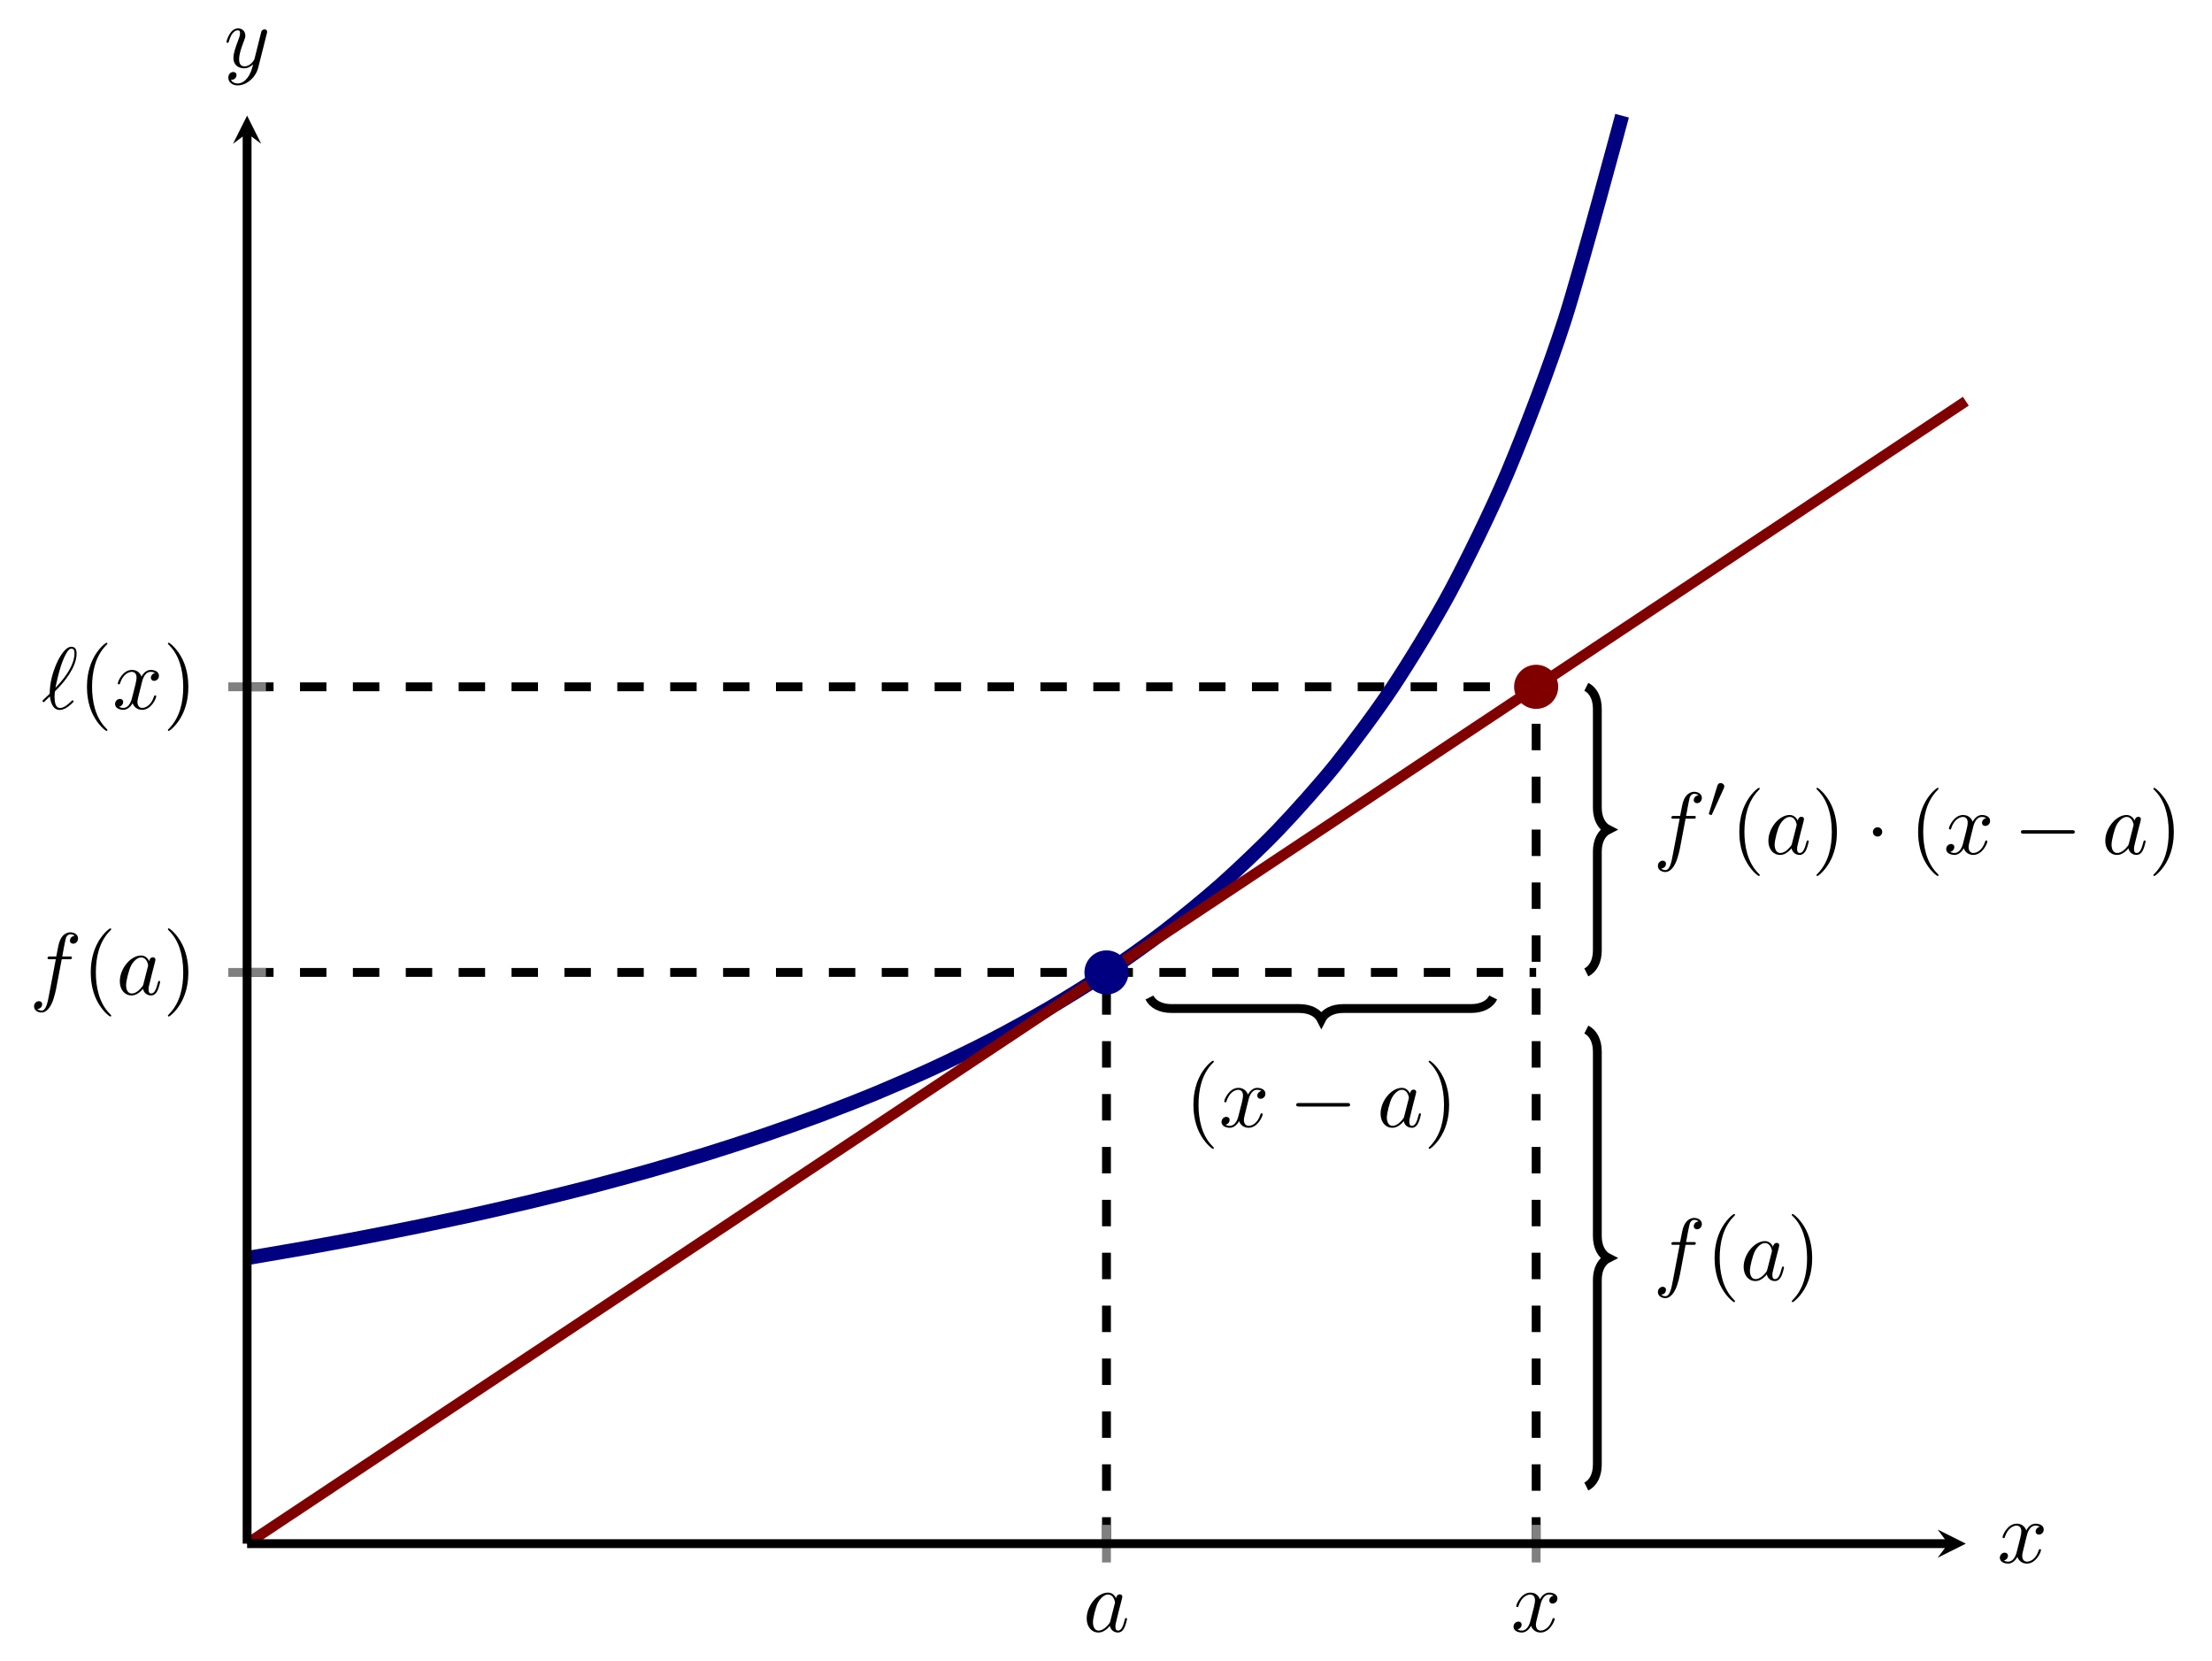 <?xml version="1.0" encoding="UTF-8" standalone="no"?>
<!DOCTYPE svg PUBLIC "-//W3C//DTD SVG 1.1//EN" "http://www.w3.org/Graphics/SVG/1.1/DTD/svg11.dtd">
<svg xmlns="http://www.w3.org/2000/svg" xmlns:xlink="http://www.w3.org/1999/xlink" version="1.1" width="250.03pt" height="187.716pt" viewBox="0 0 250.03 187.716">
<path transform="matrix(1,0,0,-1,27.931,174.46)" stroke-width="1" stroke-linecap="butt" stroke-dasharray="2.989,2.989" stroke-miterlimit="10" stroke-linejoin="miter" fill="none" stroke="#000000" d="M 97.138 0 L 97.138 64.558 "/>
<path transform="matrix(1,0,0,-1,27.931,174.46)" stroke-width="1" stroke-linecap="butt" stroke-dasharray="2.989,2.989" stroke-miterlimit="10" stroke-linejoin="miter" fill="none" stroke="#000000" d="M 0 64.558 L 97.138 64.558 "/>
<path transform="matrix(1,0,0,-1,27.931,174.46)" stroke-width="1" stroke-linecap="butt" stroke-dasharray="2.989,2.989" stroke-miterlimit="10" stroke-linejoin="miter" fill="none" stroke="#000000" d="M 0 96.837 L 145.706 96.837 "/>
<path transform="matrix(1,0,0,-1,27.931,174.46)" stroke-width="1" stroke-linecap="butt" stroke-dasharray="2.989,2.989" stroke-miterlimit="10" stroke-linejoin="miter" fill="none" stroke="#000000" d="M 97.138 64.558 L 145.706 64.558 "/>
<path transform="matrix(1,0,0,-1,27.931,174.46)" stroke-width="1" stroke-linecap="butt" stroke-dasharray="2.989,2.989" stroke-miterlimit="10" stroke-linejoin="miter" fill="none" stroke="#000000" d="M 145.706 0 L 145.706 96.837 "/>
<path transform="matrix(1,0,0,-1,27.931,174.46)" stroke-width="1.594" stroke-linecap="butt" stroke-miterlimit="10" stroke-linejoin="miter" fill="none" stroke="#000080" d="M 0 32.279 C 0 32.279 4.679 33.072 6.476 33.392 C 8.273 33.712 11.155 34.241 12.952 34.584 C 14.749 34.927 17.63 35.497 19.427 35.866 C 21.224 36.235 24.106 36.846 25.903 37.244 C 27.7 37.642 30.582 38.304 32.379 38.735 C 34.176 39.166 37.058 39.88 38.855 40.348 C 40.652 40.815 43.533 41.595 45.33 42.104 C 47.127 42.613 50.009 43.46 51.806 44.016 C 53.603 44.573 56.485 45.502 58.282 46.113 C 60.079 46.723 62.961 47.744 64.758 48.417 C 66.555 49.091 69.437 50.22 71.234 50.967 C 73.031 51.713 75.912 52.965 77.709 53.797 C 79.506 54.629 82.388 56.029 84.185 56.962 C 85.982 57.895 88.864 59.468 90.661 60.522 C 92.458 61.576 95.34 63.356 97.137 64.556 C 98.934 65.757 101.815 67.795 103.612 69.174 C 105.409 70.553 108.291 72.895 110.088 74.494 C 111.885 76.093 114.767 78.82 116.564 80.698 C 118.361 82.575 121.243 85.786 123.04 88.025 C 124.837 90.264 127.718 94.122 129.515 96.837 C 131.312 99.552 134.194 104.234 135.991 107.593 C 137.788 110.952 140.67 116.781 142.467 121.047 C 144.264 125.312 147.146 132.739 148.943 138.335 C 150.74 143.932 155.419 161.383 155.419 161.383 "/>
<path transform="matrix(1,0,0,-1,27.931,174.46)" stroke-width="1.196" stroke-linecap="butt" stroke-miterlimit="10" stroke-linejoin="miter" fill="none" stroke="#800000" d="M 0 0 C 0 0 5.848 3.887 8.095 5.38 C 10.341 6.873 13.943 9.267 16.19 10.76 C 18.436 12.253 22.038 14.647 24.284 16.139 C 26.531 17.632 30.133 20.026 32.379 21.519 C 34.625 23.012 38.228 25.406 40.474 26.899 C 42.72 28.392 46.322 30.786 48.569 32.279 C 50.815 33.772 54.417 36.166 56.663 37.659 C 58.91 39.152 62.512 41.546 64.758 43.039 C 67.004 44.532 70.607 46.926 72.853 48.418 C 75.099 49.911 78.701 52.305 80.948 53.798 C 83.194 55.291 86.796 57.685 89.042 59.178 C 91.289 60.671 94.891 63.065 97.137 64.558 C 99.383 66.051 102.986 68.445 105.232 69.938 C 107.478 71.431 111.08 73.825 113.327 75.318 C 115.573 76.811 119.175 79.205 121.421 80.697 C 123.668 82.19 127.27 84.584 129.516 86.077 C 131.762 87.57 135.365 89.964 137.611 91.457 C 139.857 92.95 143.46 95.344 145.706 96.837 C 147.952 98.33 151.554 100.724 153.801 102.217 C 156.047 103.71 159.649 106.104 161.895 107.597 C 164.142 109.089 167.744 111.484 169.99 112.976 C 172.236 114.469 175.839 116.863 178.085 118.356 C 180.331 119.849 183.933 122.243 186.18 123.736 C 188.426 125.229 194.274 129.116 194.274 129.116 "/>
<path transform="matrix(1,0,0,-1,27.931,174.46)" stroke-width="1" stroke-linecap="butt" stroke-miterlimit="10" stroke-linejoin="miter" fill="none" stroke="#000000" d="M 101.994 61.723 C 102.368 60.976 103.24 60.478 104.485 60.478 L 118.931 60.478 C 120.177 60.478 121.048 59.98 121.422 59.233 C 121.796 59.98 122.667 60.478 123.913 60.478 L 138.359 60.478 C 139.604 60.478 140.476 60.976 140.85 61.723 "/>
<symbol id="font_0_1">
<path d="M .232 .01 C .232 .013 .232 .015 .215 .032 C .09 .158 .058 .347 .058 .5 C .058 .674 .096 .848 .219 .973 C .232 .985 .232 .987 .232 .99 C .232 .997 .228 1 .222 1 C .212 1 .122 .932 .063 .805 C .012 .695 0 .584 0 .5 C 0 .422 .011 .301 .066 .188 C .126 .065 .212 0 .222 0 C .228 0 .232 .003 .232 .01 Z "/>
</symbol>
<use xlink:href="#font_0_1" transform="matrix(9.963,0,0,-9.963,134.895,129.841)"/>
<symbol id="font_1_4">
<path d="M .305 .313 C .311 .339 .334 .431 .404 .431 C .409 .431 .433 .431 .454 .418 C .426 .413 .406 .388 .406 .364 C .406 .348 .417 .329 .444 .329 C .466 .329 .498 .347 .498 .387 C .498 .439 .439 .453 .405 .453 C .347 .453 .312 .4 .3 .377 C .275 .443 .221 .453 .192 .453 C .088 .453 .031 .324 .031 .299 C .031 .289 .041 .289 .043 .289 C .051 .289 .054 .291 .056 .3 C .09 .406 .156 .431 .19 .431 C .209 .431 .244 .422 .244 .364 C .244 .333 .227 .266 .19 .126 C .174 .064 .139 .022 .095 .022 C .089 .022 .066 .022 .045 .035 C .07 .04 .092 .061 .092 .089 C .092 .116 .07 .124 .055 .124 C .025 .124 0 .098 0 .066 C 0 .02 .05 0 .094 0 C .16 0 .196 .07 .199 .076 C .211 .039 .247 0 .307 0 C .41 0 .467 .129 .467 .154 C .467 .164 .458 .164 .455 .164 C .446 .164 .444 .16 .442 .153 C .409 .046 .341 .022 .309 .022 C .27 .022 .254 .054 .254 .088 C .254 .11 .26 .132 .271 .176 L .305 .313 Z "/>
</symbol>
<use xlink:href="#font_1_4" transform="matrix(9.963,0,0,-9.963,138.072,127.46)"/>
<symbol id="font_2_1">
<path d="M .576 0 C .593 0 .611 0 .611 .02 C .611 .04 .593 .04 .576 .04 L .035 .04 C .018 .04 0 .04 0 .02 C 0 0 .018 0 .035 0 L .576 0 Z "/>
</symbol>
<use xlink:href="#font_2_1" transform="matrix(9.963,0,0,-9.963,146.518,125.059)"/>
<symbol id="font_1_2">
<path d="M .333 .389 C .315 .426 .286 .453 .241 .453 C .124 .453 0 .306 0 .16 C 0 .066 .055 0 .133 0 C .153 0 .203 .004 .263 .075 C .271 .033 .306 0 .354 0 C .389 0 .412 .023 .428 .055 C .445 .091 .458 .152 .458 .154 C .458 .164 .449 .164 .446 .164 C .436 .164 .435 .16 .432 .146 C .415 .081 .397 .022 .356 .022 C .329 .022 .326 .048 .326 .068 C .326 .09 .328 .098 .339 .142 C .35 .184 .352 .194 .361 .232 L .397 .372 C .404 .4 .404 .402 .404 .406 C .404 .423 .392 .433 .375 .433 C .351 .433 .336 .411 .333 .389 M .268 .13 C .263 .112 .263 .11 .248 .093 C .204 .038 .163 .022 .135 .022 C .085 .022 .071 .077 .071 .116 C .071 .166 .103 .289 .126 .335 C .157 .394 .202 .431 .242 .431 C .307 .431 .321 .349 .321 .343 C .321 .337 .319 .331 .318 .326 L .268 .13 Z "/>
</symbol>
<use xlink:href="#font_1_2" transform="matrix(9.963,0,0,-9.963,156.052,127.46)"/>
<symbol id="font_0_2">
<path d="M .232 .5 C .232 .578 .221 .699 .166 .812 C .106 .935 .02 1 .01 1 C .004 1 0 .996 0 .99 C 0 .987 0 .985 .019 .967 C .117 .868 .174 .709 .174 .5 C .174 .329 .137 .153 .013 .027 C 0 .015 0 .013 0 .01 C 0 .004 .004 0 .01 0 C .02 0 .11 .068 .169 .195 C .22 .305 .232 .416 .232 .5 Z "/>
</symbol>
<use xlink:href="#font_0_2" transform="matrix(9.963,0,0,-9.963,161.488,129.841)"/>
<path transform="matrix(1,0,0,-1,27.931,174.46)" stroke-width="1" stroke-linecap="butt" stroke-miterlimit="10" stroke-linejoin="miter" fill="none" stroke="#000000" d="M 151.376 64.558 C 152.123 64.932 152.621 65.804 152.621 67.049 L 152.621 78.207 C 152.621 79.452 153.119 80.324 153.866 80.698 C 153.119 81.071 152.621 81.943 152.621 83.188 L 152.621 94.347 C 152.621 95.592 152.123 96.464 151.376 96.837 "/>
<symbol id="font_1_3">
<path d="M .314 .605 L .4 .605 C .42 .605 .43 .605 .43 .625 C .43 .636 .42 .636 .403 .636 L .32 .636 L .341 .75 C .345 .771 .359 .842 .365 .854 C .374 .873 .391 .888 .412 .888 C .416 .888 .442 .888 .461 .87 C .417 .866 .407 .831 .407 .816 C .407 .793 .425 .781 .444 .781 C .47 .781 .499 .803 .499 .841 C .499 .887 .453 .91 .412 .91 C .378 .91 .315 .892 .285 .793 C .279 .772 .276 .762 .252 .636 L .183 .636 C .164 .636 .153 .636 .153 .617 C .153 .605 .162 .605 .181 .605 L .247 .605 L .172 .21 C .154 .113 .137 .022 .085 .022 C .081 .022 .056 .022 .037 .04 C .083 .043 .092 .079 .092 .094 C .092 .117 .074 .129 .055 .129 C .029 .129 0 .107 0 .069 C 0 .024 .044 0 .085 0 C .14 0 .18 .059 .198 .097 C .23 .16 .253 .281 .254 .288 L .314 .605 Z "/>
</symbol>
<use xlink:href="#font_1_3" transform="matrix(9.963,0,0,-9.963,187.397,98.554)"/>
<symbol id="font_3_1">
<path d="M .242 .431 C .25 .448 .251 .456 .251 .463 C .251 .494 .223 .518 .192 .518 C .154 .518 .142 .487 .137 .471 L .005 .038 C .004 .036 0 .023 0 .022 C 0 .01 .031 0 .039 0 C .046 0 .047 .002 .054 .017 L .242 .431 Z "/>
</symbol>
<use xlink:href="#font_3_1" transform="matrix(6.974,0,0,-6.974,193.154,92.113)"/>
<use xlink:href="#font_0_1" transform="matrix(9.963,0,0,-9.963,196.6,99.003)"/>
<use xlink:href="#font_1_2" transform="matrix(9.963,0,0,-9.963,199.886,96.622)"/>
<use xlink:href="#font_0_2" transform="matrix(9.963,0,0,-9.963,205.322,99.003)"/>
<symbol id="font_2_2">
<path d="M .106 .053 C .106 .082 .082 .106 .053 .106 C .024 .106 0 .082 0 .053 C 0 .024 .024 0 .053 0 C .082 0 .106 .024 .106 .053 Z "/>
</symbol>
<use xlink:href="#font_2_2" transform="matrix(9.963,0,0,-9.963,211.7,94.549)"/>
<use xlink:href="#font_0_1" transform="matrix(9.963,0,0,-9.963,216.81,99.003)"/>
<use xlink:href="#font_1_4" transform="matrix(9.963,0,0,-9.963,219.987,96.622)"/>
<use xlink:href="#font_2_1" transform="matrix(9.963,0,0,-9.963,228.433,94.221)"/>
<use xlink:href="#font_1_2" transform="matrix(9.963,0,0,-9.963,237.968,96.622)"/>
<use xlink:href="#font_0_2" transform="matrix(9.963,0,0,-9.963,243.403,99.003)"/>
<path transform="matrix(1,0,0,-1,27.931,174.46)" stroke-width="1" stroke-linecap="butt" stroke-miterlimit="10" stroke-linejoin="miter" fill="none" stroke="#000000" d="M 151.376 6.456 C 152.123 6.829 152.621 7.701 152.621 8.947 L 152.621 29.788 C 152.621 31.034 153.119 31.906 153.866 32.279 C 153.119 32.653 152.621 33.524 152.621 34.77 L 152.621 55.612 C 152.621 56.857 152.123 57.729 151.376 58.102 "/>
<use xlink:href="#font_1_3" transform="matrix(9.963,0,0,-9.963,187.397,146.714)"/>
<use xlink:href="#font_0_1" transform="matrix(9.963,0,0,-9.963,193.805,147.163)"/>
<use xlink:href="#font_1_2" transform="matrix(9.963,0,0,-9.963,197.091,144.782)"/>
<use xlink:href="#font_0_2" transform="matrix(9.963,0,0,-9.963,202.527,147.163)"/>
<path transform="matrix(1,0,0,-1,27.931,174.46)" stroke-width="1" stroke-linecap="butt" stroke-miterlimit="10" stroke-linejoin="miter" fill="none" stroke="#808080" d="M 97.138 -2.126 L 97.138 2.126 M 145.706 -2.126 L 145.706 2.126 "/>
<path transform="matrix(1,0,0,-1,27.931,174.46)" stroke-width="1" stroke-linecap="butt" stroke-miterlimit="10" stroke-linejoin="miter" fill="none" stroke="#808080" d="M -2.126 64.558 L 2.126 64.558 M -2.126 96.837 L 2.126 96.837 "/>
<path transform="matrix(1,0,0,-1,27.931,174.46)" stroke-width="1" stroke-linecap="butt" stroke-miterlimit="10" stroke-linejoin="miter" fill="none" stroke="#000000" d="M 0 0 L 192.282 0 "/>
<path transform="matrix(1,0,0,-1,220.213,174.46)" d="M 1.993 0 L -1.196 1.594 L 0 0 L -1.196 -1.594 "/>
<path transform="matrix(1,0,0,-1,27.931,174.46)" stroke-width="1" stroke-linecap="butt" stroke-miterlimit="10" stroke-linejoin="miter" fill="none" stroke="#000000" d="M 0 0 L 0 159.403 "/>
<path transform="matrix(0,-1,-1,-0,27.931,15.057)" d="M 1.993 0 L -1.196 1.594 L 0 0 L -1.196 -1.594 "/>
<use xlink:href="#font_1_2" transform="matrix(9.963,0,0,-9.963,122.833,184.505)"/>
<use xlink:href="#font_1_4" transform="matrix(9.963,0,0,-9.963,171.078,184.505)"/>
<use xlink:href="#font_1_3" transform="matrix(9.963,0,0,-9.963,3.849,114.435)"/>
<use xlink:href="#font_0_1" transform="matrix(9.963,0,0,-9.963,10.257,114.884)"/>
<use xlink:href="#font_1_2" transform="matrix(9.963,0,0,-9.963,13.544,112.503)"/>
<use xlink:href="#font_0_2" transform="matrix(9.963,0,0,-9.963,18.979,114.884)"/>
<symbol id="font_1_1">
<path d="M .005 .111 C .003 .108 0 .105 0 .101 C 0 .096 .006 .088 .012 .088 C .017 .088 .02 .091 .048 .119 C .056 .126 .076 .145 .084 .153 C .094 .074 .123 0 .196 0 C .236 0 .271 .023 .292 .038 C .306 .048 .353 .087 .353 .097 C .353 .1 .35 .109 .341 .109 C .338 .109 .337 .108 .328 .1 C .264 .037 .227 .022 .198 .022 C .153 .022 .137 .074 .137 .152 C .137 .158 .139 .204 .142 .209 C .144 .212 .144 .214 .164 .234 C .245 .315 .387 .484 .387 .639 C .387 .656 .387 .717 .328 .717 C .245 .717 .171 .552 .161 .529 C .113 .42 .082 .303 .082 .184 L .005 .111 M .147 .251 C .149 .262 .192 .484 .249 .601 C .276 .655 .297 .695 .329 .695 C .363 .695 .363 .659 .363 .643 C .363 .476 .195 .301 .147 .251 Z "/>
</symbol>
<use xlink:href="#font_1_1" transform="matrix(9.963,0,0,-9.963,4.802,80.235)"/>
<use xlink:href="#font_0_1" transform="matrix(9.963,0,0,-9.963,9.829,82.606)"/>
<use xlink:href="#font_1_4" transform="matrix(9.963,0,0,-9.963,13.006,80.225)"/>
<use xlink:href="#font_0_2" transform="matrix(9.963,0,0,-9.963,18.979,82.606)"/>
<path transform="matrix(1,0,0,-1,27.931,174.46)" d="M 99.13 64.558 C 99.13 65.659 98.238 66.551 97.138 66.551 C 96.037 66.551 95.145 65.659 95.145 64.558 C 95.145 63.458 96.037 62.566 97.138 62.566 C 98.238 62.566 99.13 63.458 99.13 64.558 Z M 97.138 64.558 " fill="#000080"/>
<path transform="matrix(1,0,0,-1,27.931,174.46)" stroke-width="1" stroke-linecap="butt" stroke-miterlimit="10" stroke-linejoin="miter" fill="none" stroke="#000080" d="M 99.13 64.558 C 99.13 65.659 98.238 66.551 97.138 66.551 C 96.037 66.551 95.145 65.659 95.145 64.558 C 95.145 63.458 96.037 62.566 97.138 62.566 C 98.238 62.566 99.13 63.458 99.13 64.558 Z M 97.138 64.558 "/>
<path transform="matrix(1,0,0,-1,27.931,174.46)" d="M 147.699 96.837 C 147.699 97.938 146.807 98.83 145.706 98.83 C 144.606 98.83 143.714 97.938 143.714 96.837 C 143.714 95.737 144.606 94.845 145.706 94.845 C 146.807 94.845 147.699 95.737 147.699 96.837 Z M 145.706 96.837 " fill="#800000"/>
<path transform="matrix(1,0,0,-1,27.931,174.46)" stroke-width="1" stroke-linecap="butt" stroke-miterlimit="10" stroke-linejoin="miter" fill="none" stroke="#800000" d="M 147.699 96.837 C 147.699 97.938 146.807 98.83 145.706 98.83 C 144.606 98.83 143.714 97.938 143.714 96.837 C 143.714 95.737 144.606 94.845 145.706 94.845 C 146.807 94.845 147.699 95.737 147.699 96.837 Z M 145.706 96.837 "/>
<use xlink:href="#font_1_4" transform="matrix(9.963,0,0,-9.963,226.049,176.715)"/>
<symbol id="font_1_5">
<path d="M .457 .586 C .461 .6 .461 .602 .461 .609 C .461 .627 .447 .636 .432 .636 C .422 .636 .406 .63 .397 .615 C .395 .61 .387 .579 .383 .561 C .376 .535 .369 .508 .363 .481 L .318 .301 C .314 .286 .271 .216 .205 .216 C .154 .216 .143 .26 .143 .297 C .143 .343 .16 .405 .194 .493 C .21 .534 .214 .545 .214 .565 C .214 .61 .182 .647 .132 .647 C .037 .647 0 .502 0 .493 C 0 .483 .01 .483 .012 .483 C .022 .483 .023 .485 .028 .501 C .055 .595 .095 .625 .129 .625 C .137 .625 .154 .625 .154 .593 C .154 .568 .144 .542 .137 .523 C .097 .417 .079 .36 .079 .313 C .079 .224 .142 .194 .201 .194 C .24 .194 .274 .211 .302 .239 C .289 .187 .277 .138 .237 .085 C .211 .051 .173 .022 .127 .022 C .113 .022 .068 .025 .051 .064 C .067 .064 .08 .064 .094 .076 C .104 .085 .114 .098 .114 .117 C .114 .148 .087 .152 .077 .152 C .054 .152 .021 .136 .021 .087 C .021 .037 .065 0 .127 0 C .23 0 .333 .091 .361 .204 L .457 .586 Z "/>
</symbol>
<use xlink:href="#font_1_5" transform="matrix(9.963,0,0,-9.963,25.599,9.652)"/>
</svg>
